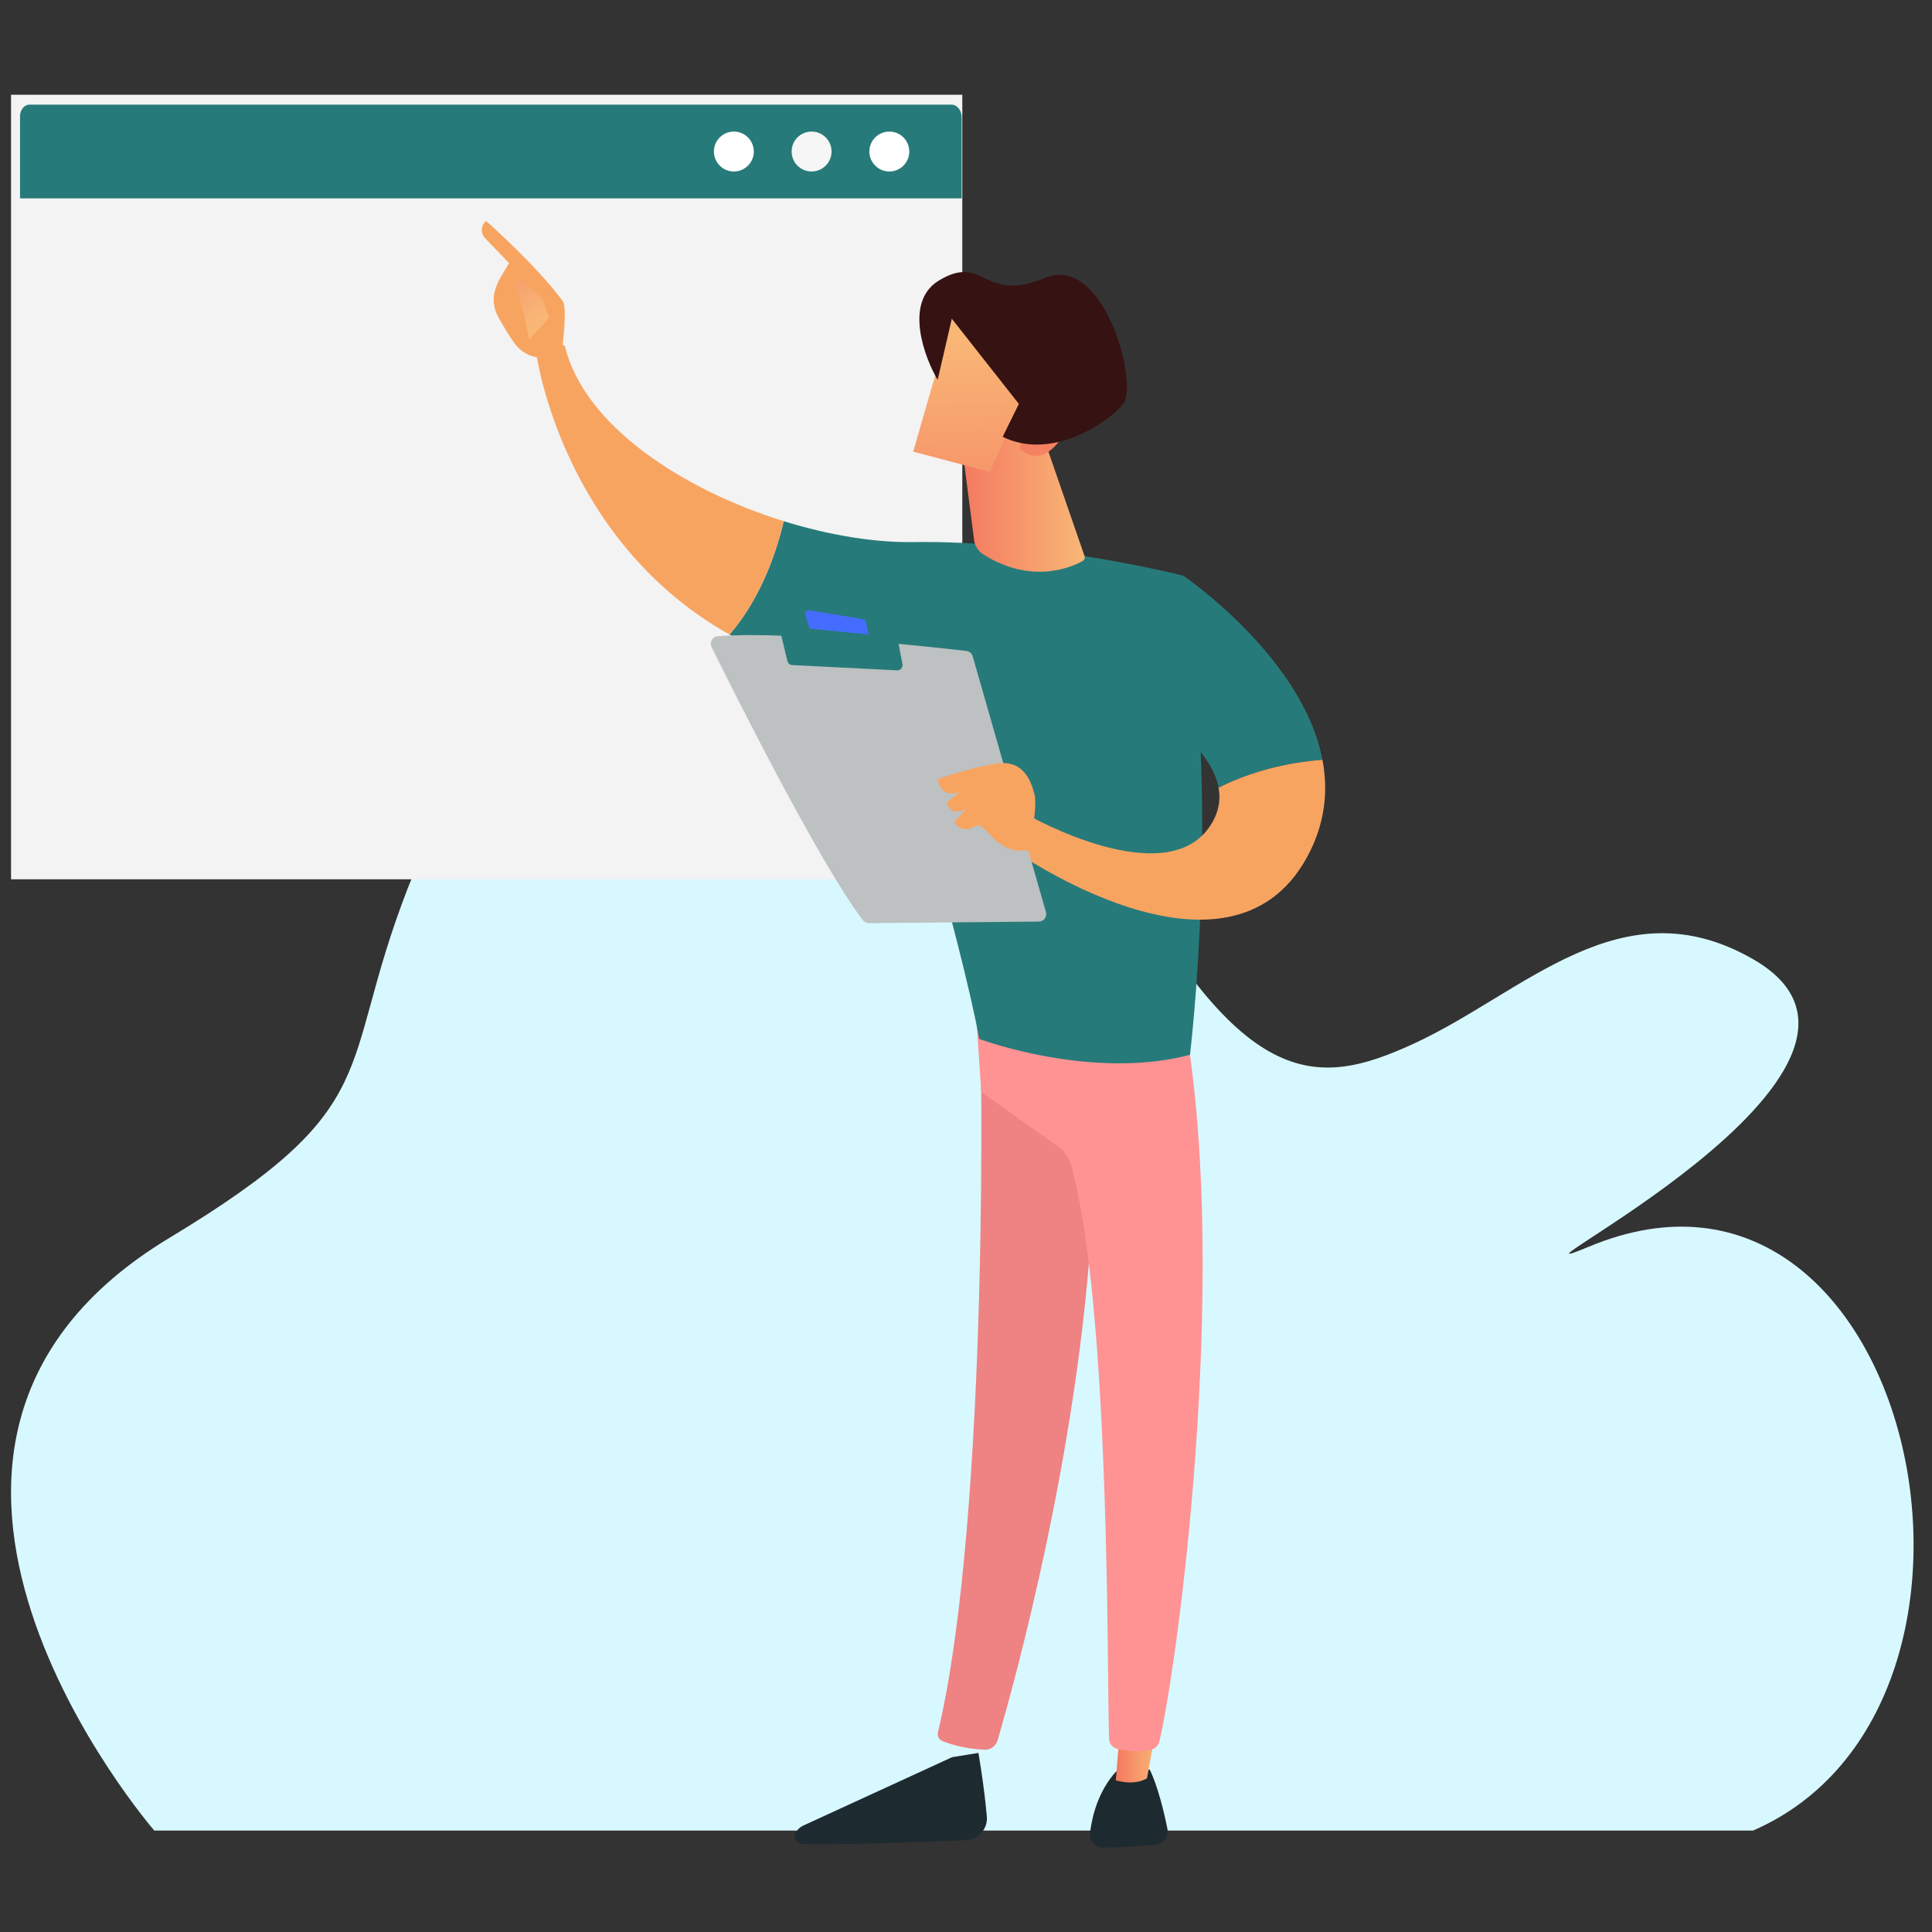 <svg width="180" height="180" viewBox="0 0 180 180" fill="none" xmlns="http://www.w3.org/2000/svg">
<rect x="0" y="0" width="180" height="180" fill="#333333" stroke="none"/>
<path d="M14.376 170.55C14.376 170.55 -16.559 134.844 15.763 115.344C36.25 102.984 31.349 99.906 37.96 82.833C46.064 61.906 86.34 46.21 103.172 78.295C115.565 101.916 122.601 101.408 131.644 97.269C142.015 92.523 151.013 82.291 163.326 89.362C181.013 99.517 136.761 120.855 148.055 116.143C178.286 103.53 190.196 158.863 163.326 170.55L14.376 170.55Z" fill="#D8F8FF"/>
<rect x="1.029" y="8.827" width="88.627" height="73.095" fill="#F3F3F3"/>
<path d="M89.6 18.48H1.865V10.839C1.865 10.236 2.26 9.747 2.748 9.747H88.642C89.171 9.747 89.6 10.277 89.6 10.931V18.48" fill="url(#paint0_linear)"/>
<path d="M70.231 14.117C70.231 15.145 69.398 15.977 68.372 15.977C67.345 15.977 66.512 15.145 66.512 14.117C66.512 13.091 67.345 12.258 68.372 12.258C69.398 12.258 70.231 13.091 70.231 14.117Z" fill="url(#paint1_linear)"/>
<path d="M77.474 14.117C77.474 15.145 76.641 15.977 75.614 15.977C74.587 15.977 73.755 15.145 73.755 14.117C73.755 13.091 74.587 12.258 75.614 12.258C76.641 12.258 77.474 13.091 77.474 14.117Z" fill="url(#paint2_linear)"/>
<path d="M84.716 14.117C84.716 15.145 83.884 15.977 82.857 15.977C81.829 15.977 80.997 15.145 80.997 14.117C80.997 13.091 81.829 12.258 82.857 12.258C83.884 12.258 84.716 13.091 84.716 14.117Z" fill="url(#paint3_linear)"/>
<path d="M91.157 163.316C91.157 163.316 91.683 166.294 91.941 169.242C92.042 170.395 91.153 171.395 89.998 171.443C86.072 171.606 77.674 171.924 74.66 171.79C74.207 171.77 73.911 171.306 74.079 170.884C74.219 170.531 74.49 170.246 74.835 170.087L88.707 163.712L91.157 163.316" fill="url(#paint4_linear)"/>
<path d="M91.27 94.591C91.452 95.52 92.25 141.015 87.387 161.402C87.308 161.735 87.476 162.078 87.793 162.208C88.539 162.513 90.001 162.953 91.753 163.013C92.297 163.031 92.782 162.678 92.936 162.157C94.325 157.427 100.987 133.727 101.856 111.088C102.826 85.79 101.856 110.226 101.856 110.226L101.286 94.589L91.27 94.591" fill="url(#paint5_linear)"/>
<path d="M107.114 164.87C107.114 164.87 107.952 166.373 108.763 170.368C108.909 171.09 108.405 171.78 107.672 171.852C106.376 171.979 104.381 172.144 102.782 172.132C102.045 172.127 101.469 171.486 101.558 170.754C101.735 169.296 102.287 166.903 103.991 165.038L107.114 164.87Z" fill="url(#paint6_linear)"/>
<path d="M107.85 160.287L106.862 165.674C106.862 165.674 105.886 166.4 103.955 165.874L104.426 160.077L107.85 160.287" fill="url(#paint7_linear)"/>
<path d="M110.518 95.987C114.496 119.99 109.656 155.313 108.023 162.226C107.923 162.649 107.582 162.973 107.153 163.045C106.424 163.166 105.225 163.264 104.042 162.921C103.634 162.802 103.348 162.435 103.332 162.011C103.112 156.422 103.507 122.108 99.801 108.548C99.612 107.86 99.193 107.261 98.612 106.848L91.42 101.734L90.868 93.469L110.518 95.987" fill="url(#paint8_linear)"/>
<path d="M85.175 50.505C97.094 50.308 110.246 53.635 110.246 53.635C113.798 74.366 110.867 98.277 110.867 98.277C101.639 100.697 91.23 96.797 91.23 96.797C89.696 88.133 82.541 63.746 82.541 63.746C76.717 63.023 71.92 61.344 67.969 59.122C70.983 55.629 72.403 51.184 73.02 48.557C77.235 49.867 81.499 50.566 85.175 50.505" fill="url(#paint9_linear)"/>
<path d="M49.968 32.95C51.139 31.535 52.621 32.205 52.621 32.205C54.375 39.613 63.572 45.621 73.02 48.557C72.403 51.184 70.983 55.63 67.969 59.123C52.288 50.306 49.968 32.95 49.968 32.95" fill="url(#paint10_linear)"/>
<path d="M50.252 33.309C50.13 33.699 51.548 34.291 52.383 32.699C52.413 31.935 52.877 28.664 52.421 28.042C49.991 24.73 45.281 20.578 45.281 20.578C44.484 21.363 45.14 22.135 45.14 22.135L47.426 24.515C46.948 25.38 46.364 26.108 46.091 27.153C45.884 27.944 46.011 28.79 46.41 29.51C46.811 30.233 47.359 31.172 47.877 31.907C48.855 33.299 50.252 33.309 50.252 33.309" fill="url(#paint11_linear)"/>
<path d="M48.425 26.06L50.507 27.826L51.161 29.583L49.304 31.643C49.304 31.643 48.68 28.155 48.216 27.401C47.752 26.646 47.993 26.28 48.425 26.06" fill="url(#paint12_linear)"/>
<path d="M105.674 65.176L110.246 53.635C110.246 53.635 121.379 61.199 123.209 70.791C121.106 70.946 117.278 71.493 113.532 73.384C112.707 68.855 105.674 65.176 105.674 65.176" fill="url(#paint13_linear)"/>
<path d="M95.945 76.036C95.945 76.036 108.444 83.1 112.662 77.069C113.537 75.816 113.747 74.57 113.531 73.384C117.278 71.493 121.105 70.945 123.209 70.791C123.761 73.682 123.47 76.757 121.771 79.865C114.382 93.379 94.29 79.118 94.29 79.118L95.945 76.036" fill="url(#paint14_linear)"/>
<path d="M97.447 84.973L90.625 61.149C90.547 60.879 90.316 60.682 90.037 60.649C88.801 60.505 85.22 60.1 81.084 59.75C76.103 59.329 70.319 58.988 66.862 59.278C66.371 59.32 66.074 59.839 66.293 60.281C68.258 64.258 76.343 80.434 80.392 85.733C80.527 85.909 80.734 86.011 80.954 86.009L96.782 85.862C97.243 85.858 97.573 85.416 97.447 84.973" fill="url(#paint15_linear)"/>
<path d="M80.377 57.685L75.431 56.861C75.167 56.817 74.952 57.069 75.035 57.322L75.525 58.806C75.567 58.935 75.681 59.028 75.815 59.047L80.575 59.682C80.821 59.715 81.024 59.492 80.967 59.249L80.664 57.954C80.632 57.815 80.518 57.709 80.377 57.685Z" fill="#446DFF"/>
<path d="M84.081 61.872L83.673 59.749C83.632 59.537 83.457 59.376 83.24 59.354L73.251 58.341C72.914 58.306 72.645 58.615 72.724 58.944L73.359 61.588C73.41 61.799 73.594 61.952 73.811 61.963L83.574 62.454C83.891 62.471 84.14 62.185 84.081 61.872" fill="url(#paint16_linear)"/>
<path d="M95.798 79.218C95.798 79.218 96.749 75.31 96.365 73.924C95.982 72.537 95.239 70.754 92.763 71.15C90.288 71.547 87.368 72.59 87.368 72.59C87.368 72.59 87.515 74.396 89.397 73.813L88.231 74.716C88.231 74.716 88.397 76.162 89.986 75.389L88.901 76.586C88.901 76.586 89.584 77.774 90.753 77.012C91.922 76.251 92.483 79.688 95.798 79.218Z" fill="url(#paint17_linear)"/>
<path d="M97.248 40.829L101.04 51.797C101.104 51.978 101.029 52.179 100.861 52.273C99.827 52.844 96.102 54.496 91.613 51.651C91.146 51.354 90.828 50.871 90.757 50.322L89.529 40.829H97.248" fill="url(#paint18_linear)"/>
<path d="M88.757 29.5C88.643 29.659 85.08 42.081 85.08 42.081L92.215 43.965L97.343 32.694C97.343 32.694 90.67 26.845 88.757 29.5" fill="url(#paint19_linear)"/>
<path d="M94.998 41.774C94.998 41.774 95.539 37.868 97.167 37.691C98.796 37.515 100.367 38.867 98.728 41.047C96.692 43.758 94.998 41.774 94.998 41.774Z" fill="url(#paint20_linear)"/>
<path d="M87.468 26.14C84.088 28.198 86.272 33.586 87.358 35.389L88.679 29.695L94.924 37.631L93.417 40.696C98.183 43.041 103.605 39.069 104.682 37.568C106.027 35.693 102.895 23.579 97.309 25.906C91.573 28.297 91.694 23.567 87.468 26.14Z" fill="#361212"/>
<defs>
<linearGradient id="paint0_linear" x1="47.26" y1="-11.892" x2="43.737" y2="28.073" gradientUnits="userSpaceOnUse">
<stop stop-color="#277A7A"/>
</linearGradient>
<linearGradient id="paint1_linear" x1="68.153" y1="-2.739" x2="68.543" y2="27.324" gradientUnits="userSpaceOnUse">
<stop offset="1" stop-color="white"/>
</linearGradient>
<linearGradient id="paint2_linear" x1="75.395" y1="-2.832" x2="75.784" y2="27.23" gradientUnits="userSpaceOnUse">
<stop offset="1" stop-color="#F6F6F6"/>
</linearGradient>
<linearGradient id="paint3_linear" x1="82.636" y1="-2.926" x2="83.025" y2="27.137" gradientUnits="userSpaceOnUse">
<stop offset="1" stop-color="white"/>
</linearGradient>
<linearGradient id="paint4_linear" x1="75.099" y1="159.199" x2="125.898" y2="214.455" gradientUnits="userSpaceOnUse">
<stop stop-color="#1D2A30"/>
</linearGradient>
<linearGradient id="paint5_linear" x1="102.287" y1="128.801" x2="87.367" y2="128.801" gradientUnits="userSpaceOnUse">
<stop stop-color="#EF8282"/>
</linearGradient>
<linearGradient id="paint6_linear" x1="86.495" y1="148.723" x2="137.294" y2="203.978" gradientUnits="userSpaceOnUse">
<stop stop-color="#1D2A30"/>
</linearGradient>
<linearGradient id="paint7_linear" x1="107.85" y1="163.071" x2="103.954" y2="163.071" gradientUnits="userSpaceOnUse">
<stop stop-color="#F9B776"/>
<stop offset="1" stop-color="#F47960"/>
</linearGradient>
<linearGradient id="paint8_linear" x1="112.049" y1="128.313" x2="90.868" y2="128.313" gradientUnits="userSpaceOnUse">
<stop stop-color="#FF9393"/>
</linearGradient>
<linearGradient id="paint9_linear" x1="206.307" y1="-27.75" x2="322.426" y2="-130.472" gradientUnits="userSpaceOnUse">
<stop stop-color="#277A7A"/>
</linearGradient>
<linearGradient id="paint10_linear" x1="73.02" y1="45.584" x2="49.968" y2="45.584" gradientUnits="userSpaceOnUse">
<stop stop-color="#F8A461"/>
</linearGradient>
<linearGradient id="paint11_linear" x1="55.103" y1="41.72" x2="70.571" y2="76.915" gradientUnits="userSpaceOnUse">
<stop stop-color="#F8A461"/>
</linearGradient>
<linearGradient id="paint12_linear" x1="50.078" y1="29.999" x2="43.624" y2="20.075" gradientUnits="userSpaceOnUse">
<stop stop-color="#F9B776"/>
<stop offset="1" stop-color="#F47960"/>
</linearGradient>
<linearGradient id="paint13_linear" x1="211.627" y1="-21.737" x2="327.746" y2="-124.458" gradientUnits="userSpaceOnUse">
<stop stop-color="#277A7A"/>
</linearGradient>
<linearGradient id="paint14_linear" x1="123.463" y1="78.237" x2="94.29" y2="78.237" gradientUnits="userSpaceOnUse">
<stop stop-color="#F8A461"/>
</linearGradient>
<linearGradient id="paint15_linear" x1="85.464" y1="57.496" x2="69.423" y2="124.334" gradientUnits="userSpaceOnUse">
<stop stop-color="#BDC1C2"/>
<stop offset="1" stop-color="#BDC1C2"/>
</linearGradient>
<linearGradient id="paint16_linear" x1="77.209" y1="53.253" x2="78.843" y2="63.057" gradientUnits="userSpaceOnUse">
<stop offset="1" stop-color="#277A7A"/>
</linearGradient>
<linearGradient id="paint17_linear" x1="96.457" y1="75.178" x2="87.368" y2="75.178" gradientUnits="userSpaceOnUse">
<stop stop-color="#F8A461"/>
</linearGradient>
<linearGradient id="paint18_linear" x1="101.062" y1="47.05" x2="89.528" y2="47.05" gradientUnits="userSpaceOnUse">
<stop stop-color="#F9B776"/>
<stop offset="1" stop-color="#F47960"/>
</linearGradient>
<linearGradient id="paint19_linear" x1="91.068" y1="31.27" x2="91.641" y2="55.85" gradientUnits="userSpaceOnUse">
<stop stop-color="#F9B776"/>
<stop offset="1" stop-color="#F47960"/>
</linearGradient>
<linearGradient id="paint20_linear" x1="99.616" y1="56.562" x2="97.093" y2="39.712" gradientUnits="userSpaceOnUse">
<stop stop-color="#F9B776"/>
<stop offset="1" stop-color="#F47960"/>
</linearGradient>
</defs>
</svg>
